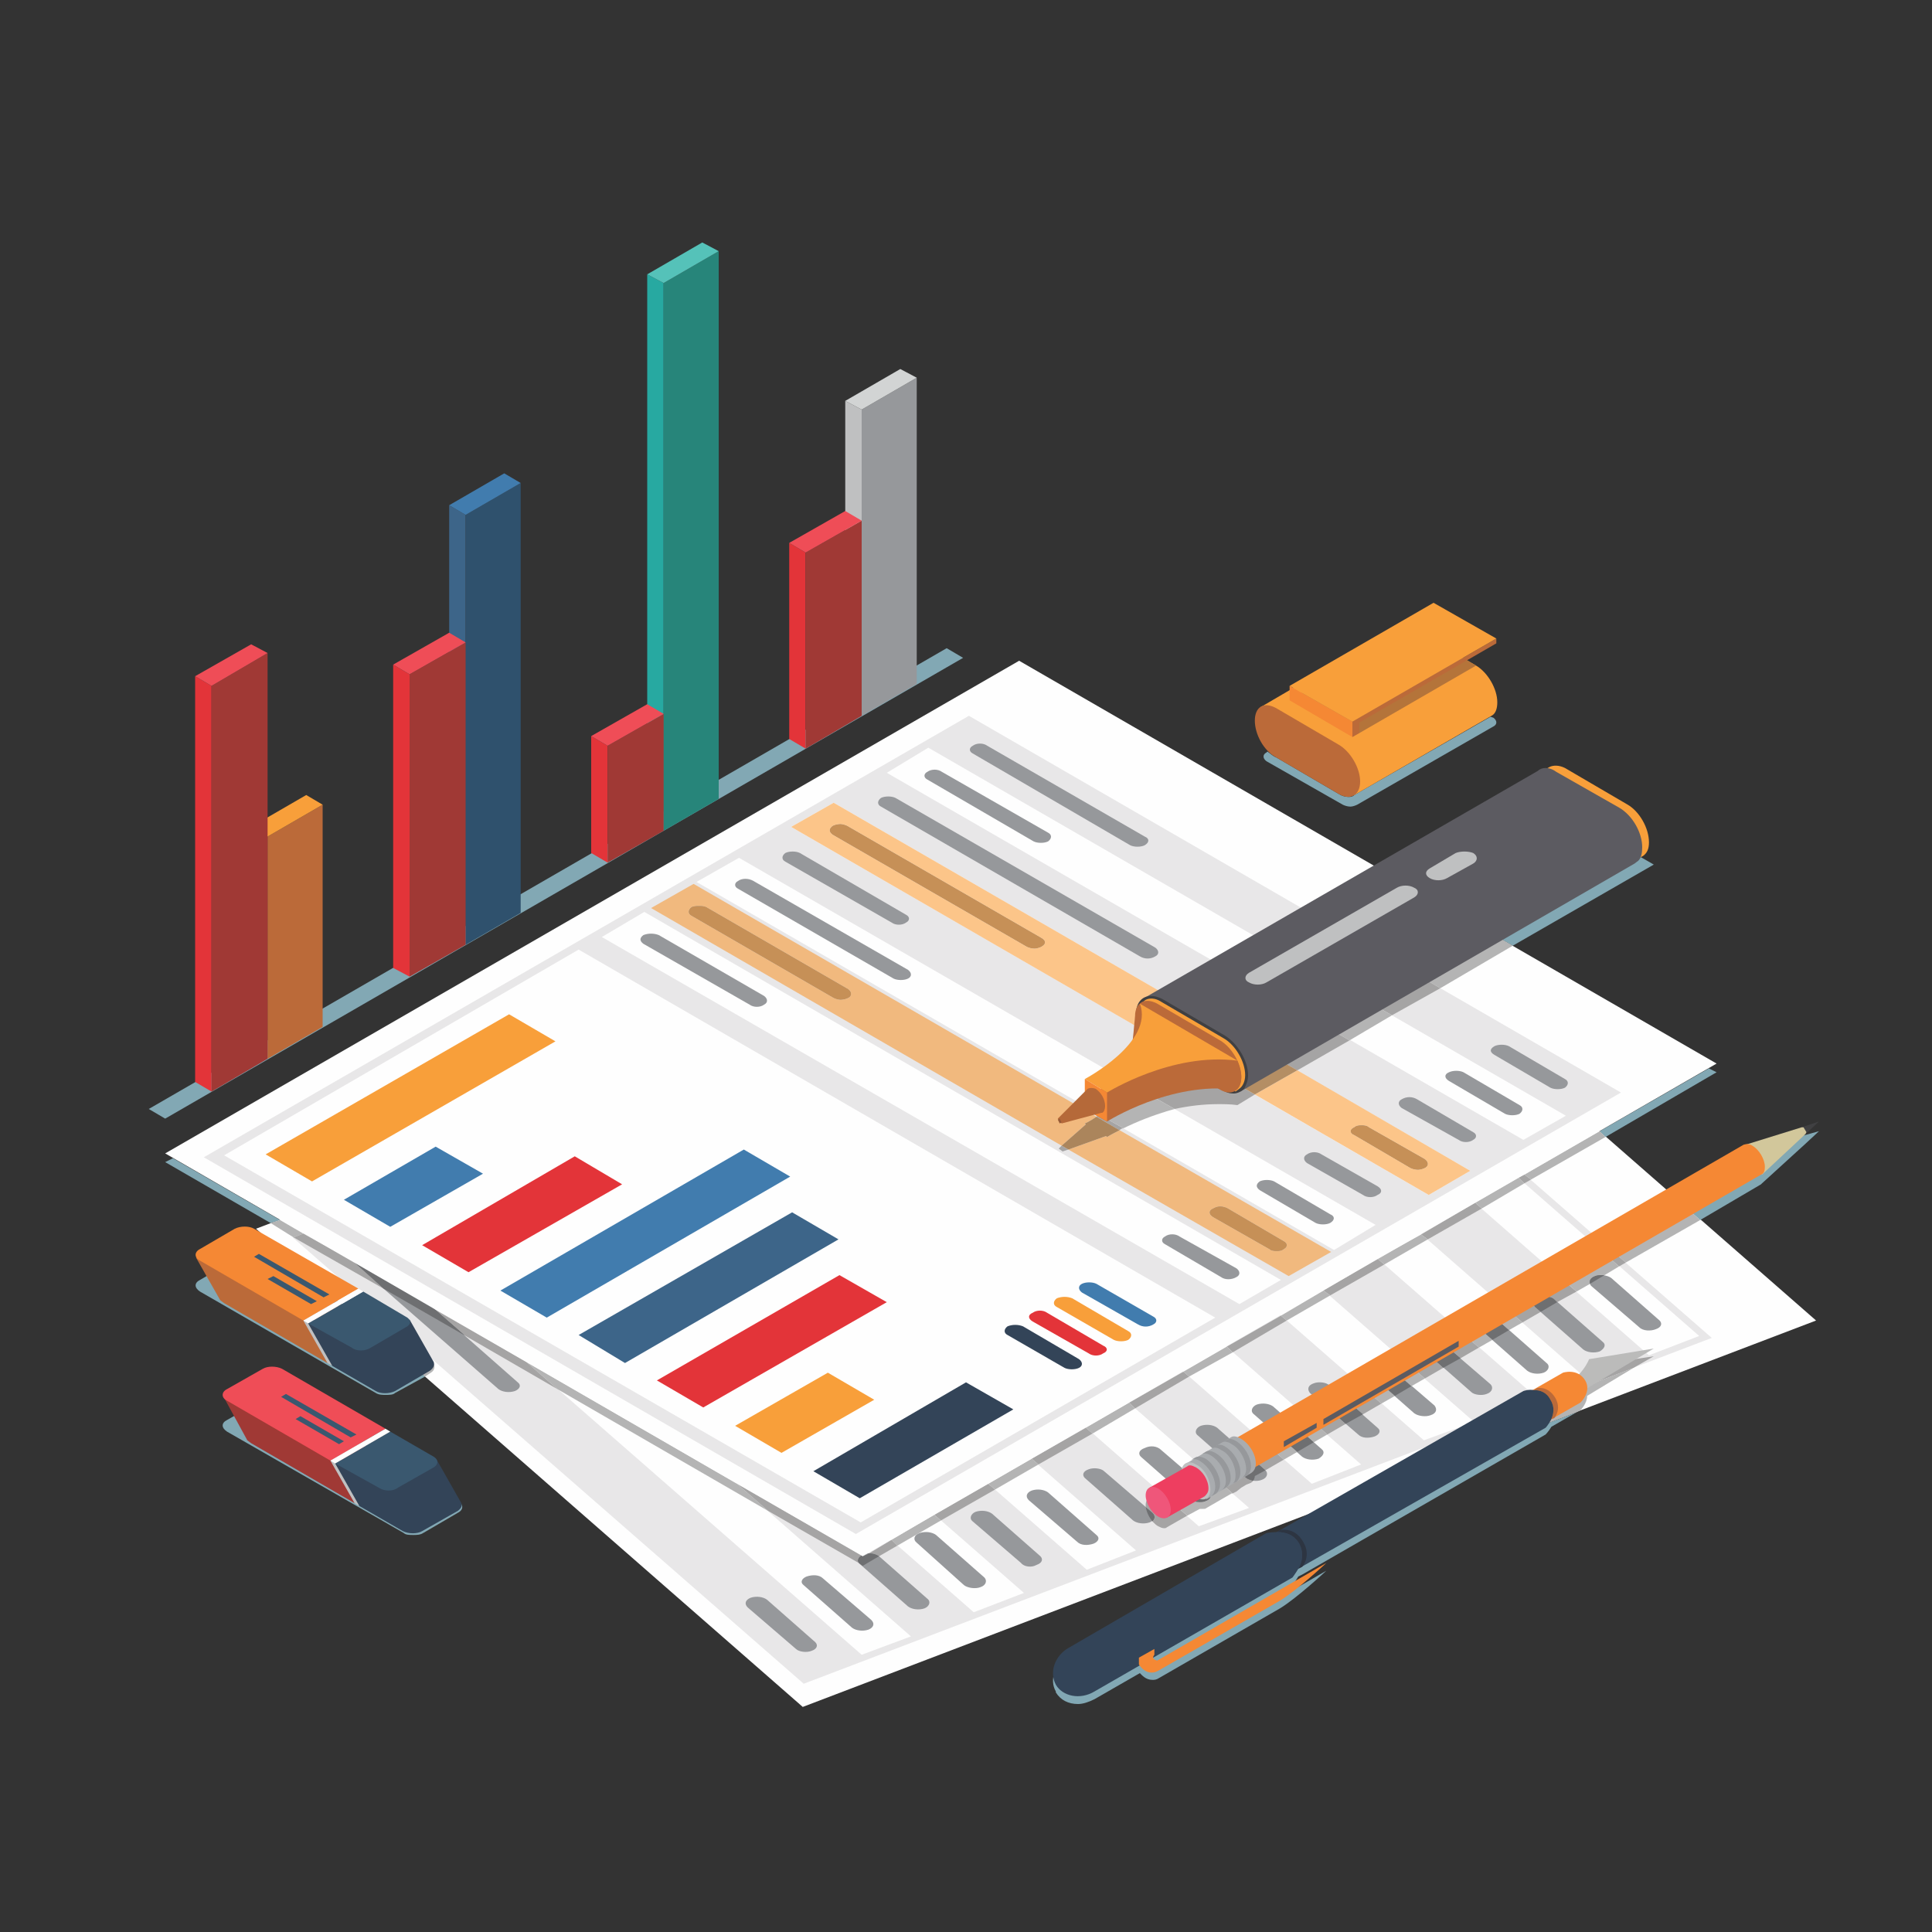 <?xml version="1.0" encoding="UTF-8"?>
<!DOCTYPE svg PUBLIC "-//W3C//DTD SVG 1.1//EN" "http://www.w3.org/Graphics/SVG/1.1/DTD/svg11.dtd">
<!-- Creator: CorelDRAW X7 -->
<svg xmlns="http://www.w3.org/2000/svg" xml:space="preserve" width="2in" height="2in" version="1.1" style="shape-rendering:geometricPrecision; text-rendering:geometricPrecision; image-rendering:optimizeQuality; fill-rule:evenodd; clip-rule:evenodd"
viewBox="0 0 2000 2000"
 xmlns:xlink="http://www.w3.org/1999/xlink">
 <rect x="0" y="0" width="2000" height="2000" fill="#333333" stroke="none"/>
 <defs>
  <style type="text/css">
   <![CDATA[
    .fil16 {fill:#FEFEFE}
    .fil24 {fill:#FCC589}
    .fil9 {fill:#F89F3A}
    .fil7 {fill:#F58834}
    .fil35 {fill:#EF567A}
    .fil6 {fill:#EF4D57}
    .fil34 {fill:#EE3E60}
    .fil22 {fill:#F1B97E}
    .fil4 {fill:#E33439}
    .fil17 {fill:#E8E7E8}
    .fil15 {fill:#D2D4D4}
    .fil32 {fill:#D2C79B}
    .fil23 {fill:#C69057}
    .fil8 {fill:#BB6A39}
    .fil30 {fill:#B56939}
    .fil25 {fill:#B4743A}
    .fil5 {fill:#A03935}
    .fil13 {fill:#BFC0C1}
    .fil36 {fill:#BBBBBA}
    .fil27 {fill:#B48E64}
    .fil31 {fill:#975A36}
    .fil19 {fill:#B4B4B4}
    .fil26 {fill:#AB855C}
    .fil33 {fill:#A9ACAF}
    .fil18 {fill:#A5A4A4}
    .fil14 {fill:#96989B}
    .fil0 {fill:#82A8B4}
    .fil20 {fill:#6E6F71}
    .fil12 {fill:#55C2B9}
    .fil28 {fill:#5C5B61}
    .fil29 {fill:#404042}
    .fil10 {fill:#27A9A1}
    .fil3 {fill:#417CAE}
    .fil11 {fill:#27857A}
    .fil1 {fill:#3D6589}
    .fil38 {fill:#3A586F}
    .fil21 {fill:#334458}
    .fil37 {fill:#2D3542}
    .fil2 {fill:#2F516D}
   ]]>
  </style>
 </defs>
 <g id="Layer_x0020_1">
  <polygon class="fil0" points="171,1158 154,1148 980,671 997,681 "/>
  <polygon class="fil1" points="482,978 465,968 465,523 482,533 "/>
  <polygon class="fil2" points="539,945 482,978 482,533 539,500 "/>
  <polygon class="fil3" points="482,533 465,523 522,490 539,500 "/>
  <polygon class="fil4" points="424,1011 407,1002 407,688 424,698 "/>
  <polygon class="fil5" points="482,978 424,1011 424,698 482,665 "/>
  <polygon class="fil6" points="424,698 407,688 465,655 482,665 "/>
  <polygon class="fil7" points="277,1096 260,1087 260,856 277,866 "/>
  <polygon class="fil8" points="334,1063 277,1096 277,866 334,833 "/>
  <polygon class="fil9" points="277,866 260,856 317,823 334,833 "/>
  <polygon class="fil4" points="219,1130 202,1120 202,700 219,710 "/>
  <polygon class="fil5" points="277,1096 219,1130 219,710 277,676 "/>
  <polygon class="fil6" points="219,710 202,700 260,667 277,676 "/>
  <polygon class="fil10" points="687,860 670,850 670,284 687,293 "/>
  <polygon class="fil11" points="744,827 687,860 687,293 744,260 "/>
  <polygon class="fil12" points="687,293 670,284 727,251 744,260 "/>
  <polygon class="fil4" points="629,893 612,883 612,762 629,772 "/>
  <polygon class="fil5" points="687,860 629,893 629,772 687,739 "/>
  <polygon class="fil6" points="629,772 612,762 670,729 687,739 "/>
  <polygon class="fil13" points="892,741 875,732 875,415 892,424 "/>
  <polygon class="fil14" points="949,708 892,741 892,424 949,391 "/>
  <polygon class="fil15" points="892,424 875,415 932,382 949,391 "/>
  <polygon class="fil4" points="834,775 817,765 817,562 834,572 "/>
  <polygon class="fil5" points="892,741 834,775 834,572 892,539 "/>
  <polygon class="fil6" points="834,572 817,562 875,529 892,539 "/>
  <polygon class="fil16" points="831,1767 265,1272 1314,872 1880,1367 "/>
  <polygon class="fil17" points="832,1743 303,1281 1243,923 1772,1385 "/>
  <polygon class="fil16" points="1707,1403 1191,951 1242,931 1759,1383 "/>
  <polygon class="fil16" points="1591,1447 1074,995 1126,975 1642,1427 "/>
  <polygon class="fil16" points="1474,1491 958,1040 1009,1020 1526,1472 "/>
  <polygon class="fil16" points="1358,1536 841,1084 893,1064 1409,1516 "/>
  <polygon class="fil16" points="1241,1580 725,1128 776,1109 1293,1561 "/>
  <polygon class="fil16" points="1125,1625 608,1173 660,1153 1176,1605 "/>
  <polygon class="fil16" points="1008,1669 492,1217 543,1197 1060,1649 "/>
  <polygon class="fil16" points="892,1713 375,1261 427,1242 943,1694 "/>
  <path class="fil14" d="M1230 966l192 167c4,4 11,4 17,2 5,-2 7,-6 3,-9l-191 -168c-4,-3 -12,-4 -17,-2 -6,2 -7,7 -4,10z"/>
  <path class="fil14" d="M1647 1331l50 43c4,4 12,4 17,2 6,-2 7,-6 4,-9l-50 -44c-4,-3 -12,-4 -17,-2 -6,2 -7,6 -4,10z"/>
  <path class="fil14" d="M1172 988l128 112c3,3 11,4 16,1 6,-2 7,-6 4,-9l-128 -112c-3,-3 -11,-4 -16,-2 -6,2 -8,7 -4,10z"/>
  <path class="fil14" d="M1659 1389l-50 -44c-3,-3 -11,-4 -16,-2 -6,2 -7,7 -4,10l50 44c4,3 11,4 17,2 5,-3 7,-7 3,-10z"/>
  <path class="fil14" d="M1390 1226l-256 -224c-4,-3 -11,-4 -17,-2 -5,3 -7,7 -3,10l256 224c3,3 11,4 16,2 6,-2 7,-7 4,-10z"/>
  <path class="fil14" d="M1601 1411l-50 -44c-4,-3 -11,-4 -17,-2 -5,3 -7,7 -3,10l50 44c4,3 11,4 17,2 5,-2 7,-7 3,-10z"/>
  <path class="fil14" d="M1056 1032l159 140c4,3 11,4 17,2 6,-2 7,-7 3,-10l-159 -139c-4,-4 -11,-5 -17,-2 -5,2 -7,6 -3,9z"/>
  <path class="fil14" d="M1543 1433l-50 -43c-4,-4 -11,-5 -17,-2 -5,2 -7,6 -3,9l50 44c3,3 11,4 16,2 6,-2 7,-7 4,-10z"/>
  <path class="fil14" d="M1241 1242l-223 -195c-4,-3 -12,-4 -17,-2 -6,2 -7,6 -4,9l224 196c4,3 11,4 17,2 5,-2 7,-6 3,-10z"/>
  <path class="fil14" d="M1485 1455l-50 -43c-4,-3 -12,-4 -17,-2 -6,2 -7,6 -4,9l50 44c4,3 12,4 17,2 6,-2 7,-6 4,-10z"/>
  <path class="fil14" d="M939 1077l96 83c3,3 11,4 16,2 6,-2 7,-6 4,-9l-96 -84c-3,-3 -11,-4 -16,-2 -6,2 -8,6 -4,10z"/>
  <path class="fil14" d="M1426 1478l-50 -44c-3,-3 -11,-4 -16,-2 -6,2 -7,6 -4,10l50 43c4,4 11,4 17,2 5,-2 7,-6 3,-9z"/>
  <path class="fil14" d="M881 1099l159 140c4,3 12,4 17,1 6,-2 7,-6 4,-9l-160 -140c-4,-3 -11,-4 -17,-2 -5,2 -7,7 -3,10z"/>
  <path class="fil14" d="M1368 1500l-50 -44c-4,-3 -11,-4 -17,-2 -5,2 -7,7 -3,10l50 44c4,3 11,4 17,2 5,-3 7,-7 3,-10z"/>
  <path class="fil14" d="M823 1121l127 112c4,3 11,4 17,2 5,-2 7,-7 3,-10l-127 -112c-4,-3 -11,-4 -17,-2 -6,3 -7,7 -3,10z"/>
  <path class="fil14" d="M1310 1522l-50 -44c-4,-3 -11,-4 -17,-2 -5,2 -7,7 -3,10l50 44c3,3 11,4 16,2 6,-2 7,-7 4,-10z"/>
  <path class="fil14" d="M764 1143l192 168c4,3 11,4 17,2 5,-2 7,-7 3,-10l-191 -167c-4,-4 -12,-5 -17,-2 -6,2 -7,6 -4,9z"/>
  <path class="fil14" d="M1252 1544l-50 -43c-4,-4 -11,-5 -17,-2 -6,2 -7,6 -4,9l50 44c4,3 12,4 17,2 6,-2 7,-7 4,-10z"/>
  <path class="fil14" d="M706 1165l96 84c3,3 11,4 16,2 6,-2 7,-6 4,-10l-96 -83c-3,-3 -11,-4 -16,-2 -6,2 -8,6 -4,9z"/>
  <path class="fil14" d="M1193 1566l-50 -43c-3,-3 -11,-4 -16,-2 -6,2 -7,6 -4,9l50 44c4,3 11,4 17,2 5,-2 7,-6 3,-10z"/>
  <path class="fil14" d="M648 1188l127 111c4,3 12,4 17,2 6,-2 7,-6 4,-9l-128 -112c-4,-3 -11,-4 -17,-2 -5,2 -7,6 -3,10z"/>
  <path class="fil14" d="M1135 1589l-50 -44c-4,-3 -11,-4 -17,-2 -5,2 -7,6 -3,10l50 43c4,4 11,4 17,2 5,-2 7,-6 3,-9z"/>
  <path class="fil14" d="M590 1210l159 139c4,4 11,5 17,2 6,-2 7,-6 3,-9l-159 -140c-4,-3 -11,-4 -17,-2 -6,2 -7,7 -3,10z"/>
  <path class="fil14" d="M1077 1611l-50 -44c-4,-3 -11,-4 -17,-2 -5,2 -7,7 -3,10l50 43c3,4 11,5 16,2 6,-2 7,-6 4,-9z"/>
  <path class="fil14" d="M775 1420l-223 -196c-4,-3 -12,-4 -17,-2 -6,2 -7,7 -4,10l224 196c4,3 11,4 17,2 5,-2 7,-7 3,-10z"/>
  <path class="fil14" d="M1019 1633l-50 -44c-4,-3 -11,-4 -17,-2 -6,2 -7,7 -3,10l49 44c4,3 12,4 17,2 6,-2 7,-7 4,-10z"/>
  <path class="fil14" d="M685 1414l-192 -167c-3,-4 -11,-5 -16,-2 -6,2 -8,6 -4,9l192 168c3,3 11,4 16,2 6,-2 8,-7 4,-10z"/>
  <path class="fil14" d="M960 1655l-50 -44c-3,-3 -11,-4 -16,-2 -6,3 -7,7 -4,10l50 44c4,3 11,4 17,2 5,-2 7,-7 3,-10z"/>
  <path class="fil14" d="M415 1276l95 84c4,3 12,4 17,2 6,-2 7,-6 4,-10l-96 -83c-4,-4 -11,-4 -17,-2 -5,2 -7,6 -3,9z"/>
  <path class="fil14" d="M902 1677l-50 -43c-4,-4 -11,-4 -17,-2 -5,2 -7,6 -3,9l50 44c4,3 11,4 17,2 5,-2 7,-6 3,-10z"/>
  <path class="fil14" d="M536 1431l-159 -140c-4,-3 -11,-4 -17,-2 -5,2 -7,6 -3,10l159 139c4,3 11,4 17,2 5,-2 7,-6 3,-9z"/>
  <path class="fil14" d="M844 1700l-50 -44c-4,-3 -11,-4 -17,-2 -5,2 -7,6 -3,10l50 43c3,3 11,4 16,2 6,-2 7,-6 4,-9z"/>
  <path class="fil18" d="M889 1618l-94 -54 -32 -28 129 74c-4,2 -5,6 -3,8zm-312 -180l-95 -55 -31 -27 94 54 32 28z"/>
  <polygon class="fil19" points="795,1564 577,1438 545,1410 763,1536 "/>
  <polygon class="fil0" points="1662,1177 1656,1171 1769,1106 1777,1110 "/>
  <polygon class="fil19" points="1585,1221 1578,1216 1656,1171 1662,1177 "/>
  <path class="fil18" d="M910 1611c-3,-2 -6,-3 -10,-3 -1,0 -1,0 -2,1l25 -15 6 6 -19 11zm64 -37l-7 -6 56 -32 7 6 -56 32zm101 -58l-7 -6 56 -32 7 6 -56 32zm100 -58l-6 -6 56 -32 6 5 -56 33zm101 -58l-6 -6 56 -32 6 5 -56 33zm101 -59l-7 -5 56 -33 7 6 -56 32zm101 -58l-7 -5 56 -33 7 6 -56 32zm100 -58l-6 -6 6 -3 7 5 -7 4z"/>
  <polygon class="fil19" points="1534,1251 1527,1245 1572,1219 1578,1225 "/>
  <polygon class="fil19" points="1433,1309 1426,1303 1471,1278 1478,1283 "/>
  <polygon class="fil19" points="1332,1367 1326,1362 1370,1336 1377,1341 "/>
  <polygon class="fil19" points="1231,1425 1225,1420 1270,1394 1276,1400 "/>
  <polygon class="fil19" points="1131,1484 1124,1478 1169,1452 1175,1458 "/>
  <polygon class="fil19" points="1030,1542 1023,1536 1068,1510 1075,1516 "/>
  <polygon class="fil19" points="929,1600 923,1594 967,1568 974,1574 "/>
  <polygon class="fil0" points="280,1266 171,1203 179,1199 290,1263 "/>
  <polygon class="fil19" points="304,1281 280,1266 290,1263 314,1277 "/>
  <polygon class="fil18" points="397,1334 304,1281 314,1277 366,1306 "/>
  <path class="fil20" d="M893 1621l-4 -3c-2,-2 -1,-6 3,-8l1 1 5 -2c1,-1 1,-1 2,-1 4,0 7,1 10,3l-17 10z"/>
  <polygon class="fil20" points="482,1383 397,1334 366,1306 451,1356 "/>
  <polygon class="fil16" points="893,1611 171,1194 1055,684 1777,1101 "/>
  <polygon class="fil17" points="886,1588 211,1198 1003,741 1678,1131 "/>
  <polygon class="fil16" points="891,1576 232,1196 599,983 1258,1364 "/>
  <polygon class="fil21" points="1000,1431 842,1523 890,1551 1049,1459 "/>
  <polygon class="fil9" points="761,1476 809,1504 905,1449 857,1421 "/>
  <polygon class="fil4" points="680,1429 728,1457 918,1348 869,1320 "/>
  <polygon class="fil1" points="599,1382 647,1411 868,1283 820,1255 "/>
  <polygon class="fil3" points="518,1336 566,1364 818,1218 770,1190 "/>
  <polygon class="fil4" points="437,1289 485,1317 644,1226 595,1197 "/>
  <polygon class="fil3" points="356,1242 404,1270 500,1215 451,1187 "/>
  <polygon class="fil9" points="275,1195 323,1223 575,1078 527,1050 "/>
  <path class="fil3" d="M1194 1363l-59 -34c-4,-2 -11,-2 -15,0 -4,2 -4,6 0,9l58 33c5,3 11,3 16,0 4,-2 4,-6 0,-8z"/>
  <path class="fil9" d="M1168 1378l-58 -34c-5,-2 -11,-2 -16,0 -4,3 -4,7 0,9l59 34c4,2 11,2 15,0 4,-3 4,-7 0,-9z"/>
  <path class="fil4" d="M1142 1393l-58 -34c-4,-3 -11,-3 -15,0 -5,2 -5,6 0,9l58 33c4,3 11,3 15,0 5,-2 5,-6 0,-8z"/>
  <path class="fil21" d="M1117 1407l-58 -34c-5,-2 -11,-2 -16,0 -4,3 -4,7 0,9l59 34c4,2 11,2 15,0 4,-2 4,-6 0,-9z"/>
  <polygon class="fil16" points="1577,1180 918,800 961,774 1621,1155 "/>
  <polygon class="fil16" points="1479,1237 819,856 863,831 1522,1212 "/>
  <polygon class="fil16" points="1381,1294 721,913 765,888 1424,1268 "/>
  <polygon class="fil16" points="1283,1350 623,970 667,944 1326,1325 "/>
  <path class="fil14" d="M1007 780l163 95c4,2 11,2 15,0 5,-3 5,-7 0,-9l-163 -94c-4,-3 -11,-3 -15,0 -4,2 -4,6 0,8z"/>
  <path class="fil14" d="M1620 1117l-58 -34c-4,-2 -11,-2 -15,0 -5,3 -5,6 0,9l58 34c4,2 11,2 15,0 4,-3 4,-7 0,-9z"/>
  <path class="fil14" d="M960 807l110 64c4,2 11,2 15,0 4,-3 4,-7 0,-9l-110 -63c-4,-3 -11,-3 -15,0 -4,2 -4,6 0,8z"/>
  <path class="fil14" d="M1573 1144l-58 -34c-4,-2 -11,-2 -15,0 -5,2 -5,6 0,9l58 34c4,2 11,2 15,0 4,-3 4,-7 0,-9z"/>
  <path class="fil14" d="M912 835l268 155c5,3 11,3 16,0 4,-2 4,-6 0,-9l-269 -155c-4,-2 -11,-2 -15,0 -4,3 -4,7 0,9z"/>
  <path class="fil14" d="M1525 1172l-58 -34c-5,-3 -11,-3 -16,0 -4,2 -4,6 0,9l59 33c4,3 11,3 15,0 4,-2 4,-6 0,-8z"/>
  <path class="fil14" d="M862 864l201 116c4,2 11,2 15,0 5,-3 5,-6 0,-9l-201 -116c-4,-2 -11,-2 -15,0 -4,3 -4,6 0,9z"/>
  <path class="fil14" d="M1475 1200l-58 -33c-4,-3 -11,-3 -15,0 -5,2 -5,6 0,8l58 34c4,2 11,2 15,0 4,-2 4,-6 0,-9z"/>
  <path class="fil14" d="M813 892l110 63c4,3 11,3 15,0 4,-2 4,-6 0,-8l-110 -64c-4,-2 -11,-2 -15,0 -4,3 -4,7 0,9z"/>
  <path class="fil14" d="M1426 1228l-58 -33c-4,-3 -11,-3 -15,0 -4,2 -4,6 0,9l58 33c4,3 11,3 15,0 5,-2 5,-6 0,-9z"/>
  <path class="fil14" d="M764 920l161 93c4,2 11,2 15,0 4,-2 4,-6 0,-9l-160 -92c-5,-3 -12,-3 -16,0 -4,2 -4,6 0,8z"/>
  <path class="fil14" d="M1377 1257l-58 -34c-4,-2 -11,-2 -15,0 -4,3 -4,6 0,9l58 34c4,2 11,2 15,0 5,-3 5,-7 0,-9z"/>
  <path class="fil14" d="M716 948l147 85c4,2 11,2 15,0 4,-2 4,-6 0,-9l-147 -85c-4,-2 -11,-2 -15,0 -4,3 -4,7 0,9z"/>
  <path class="fil14" d="M1329 1285l-58 -34c-4,-3 -11,-3 -15,0 -5,2 -5,6 0,9l58 33c4,3 11,3 15,0 4,-2 4,-6 0,-8z"/>
  <path class="fil22" d="M1334 1321l-228 -131 39 -14 1 1c0,0 5,-3 13,-7l219 126 -44 25zm-71 -72c-3,0 -5,1 -7,2 -5,2 -5,6 0,9l58 33c2,2 5,2 8,2 2,0 5,0 7,-2 4,-2 4,-6 0,-8l-58 -34c-2,-1 -5,-2 -8,-2zm-164 -63l-425 -246 44 -25 417 241c-7,5 -12,7 -12,7l1 1 -25 22zm-375 -248c-3,0 -6,0 -8,1 -4,3 -4,7 0,9l147 85c2,1 5,2 7,2 3,0 6,-1 8,-2 4,-2 4,-6 0,-9l-147 -85c-2,-1 -5,-1 -7,-1z"/>
  <path class="fil23" d="M870 1035c-2,0 -5,-1 -7,-2l-147 -85c-4,-2 -4,-6 0,-9 2,-1 5,-1 8,-1 2,0 5,0 7,1l147 85c4,3 4,7 0,9 -2,1 -5,2 -8,2z"/>
  <path class="fil23" d="M1322 1295c-3,0 -6,0 -8,-2l-58 -33c-5,-3 -5,-7 0,-9 2,-1 4,-2 7,-2 3,0 6,1 8,2l58 34c4,2 4,6 0,8 -2,2 -5,2 -7,2z"/>
  <path class="fil22" d="M1479 1237l-180 -104 180 104zm-281 -162l-379 -219 44 -25 0 0 -44 25 379 219z"/>
  <path class="fil24" d="M1479 1237l-180 -104 44 -25 179 104 -43 25zm-70 -72c-2,0 -5,0 -7,2 -5,2 -5,6 0,8l58 34c2,1 5,2 8,2 2,0 5,-1 7,-2 4,-2 4,-6 0,-9l-58 -33c-2,-2 -5,-2 -8,-2zm-211 -90l-379 -219 44 -25 379 219 -44 25zm-328 -222c-3,0 -6,1 -8,2 -4,3 -4,6 0,9l201 116c2,1 5,2 8,2 2,0 5,-1 7,-2 5,-3 5,-6 0,-9l-201 -116c-2,-1 -5,-2 -7,-2z"/>
  <path class="fil23" d="M1071 982c-3,0 -6,-1 -8,-2l-201 -116c-4,-3 -4,-6 0,-9 2,-1 5,-2 8,-2 2,0 5,1 7,2l201 116c5,3 5,6 0,9 -2,1 -5,2 -7,2z"/>
  <path class="fil23" d="M1468 1211c-3,0 -6,-1 -8,-2l-58 -34c-5,-2 -5,-6 0,-8 2,-2 5,-2 7,-2 3,0 6,0 8,2l58 33c4,3 4,7 0,9 -2,1 -5,2 -7,2z"/>
  <path class="fil14" d="M666 977l110 63c4,3 11,3 15,0 4,-2 4,-6 0,-9l-109 -63c-5,-2 -11,-2 -16,0 -4,3 -4,6 0,9z"/>
  <path class="fil14" d="M1280 1313l-59 -33c-4,-3 -11,-3 -15,0 -4,2 -4,6 0,8l58 34c4,3 11,3 16,0 4,-2 4,-6 0,-9z"/>
  <path class="fil0" d="M1398 835c-3,0 -6,-1 -8,-2l-79 -45c-4,-3 -4,-7 0,-9l1 -1c3,2 6,5 9,6l65 38c3,2 7,3 10,3 2,0 4,0 6,-2l0 0 141 -81 3 1c4,3 4,7 0,9l-141 81c-2,1 -5,2 -7,2z"/>
  <path class="fil9" d="M1550 727c0,-14 -10,-31 -22,-38l-65 -38c-6,-3 -12,-4 -16,-2l0 0 -142 83 0 1c-1,3 -2,6 -2,11 0,14 10,31 22,38l65 38c4,2 8,3 12,3l0 0 142 -82c4,-2 6,-7 6,-14z"/>
  <path class="fil8" d="M1386 771l-65 -38c-13,-7 -22,-1 -22,13 0,14 9,31 22,38l65 38c12,7 22,1 22,-13 0,-14 -10,-31 -22,-38z"/>
  <polygon class="fil25" points="1407,759 1341,721 1463,651 1528,689 "/>
  <polygon class="fil7" points="1335,710 1335,725 1400,763 1400,747 "/>
  <polygon class="fil8" points="1549,661 1400,747 1400,763 1407,759 1407,748 1549,666 "/>
  <polygon class="fil9" points="1549,661 1400,747 1335,710 1484,624 "/>
  <polygon class="fil0" points="1566,979 1468,922 1614,839 1712,895 "/>
  <polygon class="fil19" points="1491,1023 1391,965 1468,922 1566,979 "/>
  <path class="fil18" d="M1100 1192l-4 -3 3 -3 7 4 -6 2zm59 -22l-24 -14c1,-1 2,-2 3,-2l25 14c-2,0 -3,1 -4,2zm57 -22l-44 -25c8,-12 13,-24 8,-37l18 -11 101 58 -18 11c-7,-1 -14,-1 -20,-1 -16,0 -31,2 -45,5zm127 -40l-101 -58 55 -31 100 58 -54 31zm98 -57l-100 -57 50 -29 100 58 -50 28z"/>
  <polygon class="fil19" points="1397,1077 1297,1019 1341,994 1441,1051 "/>
  <polygon class="fil19" points="1343,1108 1242,1050 1242,1050 1343,1108 "/>
  <path class="fil19" d="M1163 1168l-25 -14c11,-8 25,-19 34,-31l44 25c-22,6 -41,14 -53,20z"/>
  <path class="fil26" d="M1106 1190l-7 -4 25 -22 -1 -1c0,0 5,-2 12,-7l24 14c-8,4 -13,7 -13,7l-1 -1 -39 14z"/>
  <polygon class="fil26" points="1299,1133 1198,1075 "/>
  <polygon class="fil27" points="1299,1133 1198,1075 1242,1050 1343,1108 "/>
  <path class="fil9" d="M1707 872c0,-15 -10,-32 -22,-39l-65 -38c-6,-3 -12,-3 -16,-1l0 0 -9 5 1 1c-2,3 -3,7 -3,11 0,14 10,31 22,39l65 37c5,3 9,4 12,3l0 1 9 -5c4,-3 6,-7 6,-14z"/>
  <path class="fil8" d="M1676 838l-65 -38c-12,-7 -22,-1 -22,13 0,14 10,32 22,39l65 37c13,8 22,2 22,-12 0,-15 -9,-32 -22,-39z"/>
  <path class="fil28" d="M1676 836l-65 -37c-4,-3 -8,-4 -11,-4 -3,0 -6,1 -8,3l0 0 -409 236 101 96 408 -236 0 0 4 -3c3,-3 4,-8 4,-14 0,-15 -10,-33 -24,-41z"/>
  <path class="fil13" d="M1446 919l-153 88c-5,3 -5,8 0,10 5,3 13,3 18,0l153 -88c5,-3 5,-8 0,-10 -5,-3 -13,-3 -18,0z"/>
  <path class="fil13" d="M1507 883l-27 16c-5,3 -5,7 0,10 5,3 13,3 18,0l27 -15c5,-3 5,-8 0,-11 -5,-2 -13,-2 -18,0z"/>
  <path class="fil29" d="M1277 1132l0 0c-4,0 -8,-1 -12,-4l-65 -37c-13,-8 -24,-26 -24,-41 0,-12 6,-19 16,-19 3,0 7,1 11,3l65 38c13,8 24,26 24,41 0,6 -2,10 -4,14 -3,3 -7,5 -11,5z"/>
  <path class="fil9" d="M1289 1113c0,-14 -10,-31 -22,-38l-65 -38c-6,-4 -12,-4 -16,-2l0 0 -4 3 0 1c-2,3 -3,6 -3,11 0,14 10,31 23,38l65 38c4,2 8,3 11,3l1 1 4 -3c3,-2 6,-7 6,-14z"/>
  <path class="fil8" d="M1263 1077l-65 -38c-13,-7 -23,-1 -23,13 0,14 10,31 23,39l65 37c12,7 22,1 22,-13 0,-14 -10,-31 -22,-38z"/>
  <path class="fil8" d="M1280 1128l-100 -58c-4,13 -57,78 -57,78l23 13c0,0 66,-42 134,-33z"/>
  <path class="fil8" d="M1280 1128c-1,0 -37,-15 -77,-7 -1,2 -31,-21 -34,-26 7,-25 3,-47 11,-56 11,14 97,58 101,59 8,19 2,28 -1,30z"/>
  <path class="fil9" d="M1281 1098l-101 -59c15,40 -57,78 -57,78l23 14c0,0 67,-42 135,-33z"/>
  <polygon class="fil7" points="1146,1161 1123,1148 1123,1117 1146,1131 "/>
  <path class="fil30" d="M1144 1145c0,-7 -4,-14 -10,-18 -3,-1 -6,-1 -8,0l-31 31 4 5 41 -11 0 0 1 0c2,-1 3,-4 3,-7z"/>
  <polygon class="fil31" points="1099,1162 1097,1163 1095,1159 1097,1158 "/>
  <polygon class="fil0" points="1760,1263 1732,1238 1805,1195 1807,1195 1807,1195 1865,1176 1883,1171 1869,1184 1824,1225 1824,1225 1823,1226 "/>
  <polygon class="fil19" points="1683,1307 1654,1282 1732,1238 1760,1263 "/>
  <path class="fil18" d="M1205 1582c-2,0 -4,-1 -6,-2 -2,-1 -4,-3 -6,-5 3,-3 3,-6 0,-9l-7 -6c0,0 0,-1 0,-2 0,-4 2,-7 4,-8l10 -6 29 25 -21 12c-1,1 -2,1 -3,1zm71 -36l-34 -30 15 -9 1 0 3 -2 29 25c1,1 4,2 7,3 0,1 -1,1 -2,2l-5 2 0 0 -5 3 -5 4 -4 2zm34 -24c0,0 0,0 0,0l-29 -25 20 -11 28 25 -19 11zm64 -37l-28 -25 19 -11 28 25 -19 11zm37 -21l-29 -25 19 -11 29 25 -19 11zm64 -37l-29 -25 56 -32 29 25 -19 11 -19 -16c-2,-2 -6,-4 -10,-4 -3,0 -5,1 -7,2 -5,2 -7,6 -3,9l21 19 -19 11zm101 -58l-29 -25 56 -32 29 25 -20 11 -3 -3c-2,-2 -6,-3 -10,-3 -2,0 -4,0 -6,1 -6,2 -7,7 -4,10l6 5 -19 11zm100 -58l-28 -25 6 -4 29 25 -7 4z"/>
  <path class="fil19" d="M1632 1337l-29 -25 45 -26 28 25 -15 9c-1,0 -2,0 -3,0 -3,0 -5,0 -7,1 -5,2 -6,5 -5,8l-14 8z"/>
  <path class="fil19" d="M1531 1395l-29 -25 45 -26 29 25 -14 8 -11 -10c-2,-2 -6,-3 -10,-3 -2,0 -5,1 -7,1 -5,3 -7,7 -3,10l14 12 -14 8z"/>
  <path class="fil19" d="M1430 1453l-29 -25 14 -8 29 25 -14 8zm31 -18l-26 -23c-1,-1 -2,-1 -3,-2l14 -8 29 25 -14 8z"/>
  <path class="fil19" d="M1329 1511l-28 -25 13 -8 29 25 -14 8zm31 -18l-28 -25 14 -8 28 25 -14 8z"/>
  <path class="fil19" d="M1229 1569l-29 -25 14 -8 17 16c3,2 7,3 11,3 2,0 4,0 6,-1 6,-2 7,-7 4,-10l-24 -20 14 -8 34 30 -1 0 -26 15c-1,1 -2,1 -4,1 -1,0 -2,0 -3,0l-13 7z"/>
  <path class="fil20" d="M1646 1329c-1,-3 0,-6 5,-8 2,-1 4,-1 7,-1 1,0 2,0 3,0l-15 9z"/>
  <path class="fil20" d="M1595 1358l-6 -5c-3,-3 -2,-8 4,-10 2,-1 4,-1 6,-1 4,0 8,1 10,3l3 3 -17 10z"/>
  <path class="fil20" d="M1545 1387l-14 -12c-4,-3 -2,-7 3,-10 2,0 5,-1 7,-1 4,0 8,1 10,3l11 10 -17 10z"/>
  <path class="fil20" d="M1494 1416l-21 -19c-4,-3 -2,-7 3,-9 2,-1 4,-2 7,-2 4,0 8,2 10,4l19 16 -18 10z"/>
  <path class="fil20" d="M1444 1445l-29 -25 17 -10c1,1 2,1 3,2l26 23 -17 10z"/>
  <polygon class="fil20" points="1393,1474 1365,1449 1382,1439 1411,1464 "/>
  <polygon class="fil20" points="1343,1503 1314,1478 1332,1468 1360,1493 "/>
  <path class="fil20" d="M1297 1533c-3,-1 -6,-2 -7,-3l-29 -25 3 -2 1 0 9 -5c1,-1 2,-1 4,-1 1,0 2,0 3,0l0 0 29 25c0,0 0,0 0,0l-11 6c0,2 -1,4 -2,5z"/>
  <path class="fil20" d="M1242 1555c-4,0 -8,-1 -11,-3l-17 -16 10 -5c0,-3 2,-5 4,-7l0 0 24 20c3,3 2,8 -4,10 -2,1 -4,1 -6,1z"/>
  <path class="fil20" d="M1193 1575c-4,-5 -6,-10 -7,-15l7 6c3,3 3,6 0,9z"/>
  <polygon class="fil29" points="1869,1174 1883,1161 1865,1167 "/>
  <polygon class="fil32" points="1807,1185 1824,1216 1869,1174 1870,1172 1867,1167 1865,1167 "/>
  <path class="fil7" d="M1274 1492l18 31 531 -307c3,-1 4,-4 4,-8 0,-8 -6,-18 -13,-22 -3,-2 -6,-2 -9,-1l-531 307z"/>
  <polygon class="fil28" points="1510,1394 1510,1388 1370,1469 1370,1475 "/>
  <polygon class="fil28" points="1363,1478 1363,1473 1329,1492 1329,1498 "/>
  <path class="fil9" d="M1283 1492c7,5 13,14 13,22 0,9 -6,12 -13,8 -7,-4 -13,-14 -13,-22 0,-8 6,-12 13,-8z"/>
  <path class="fil29" d="M1283 1503c2,1 4,4 4,6 0,3 -2,4 -4,3 -2,-2 -4,-5 -4,-7 0,-3 2,-4 4,-2z"/>
  <path class="fil33" d="M1228 1515l21 37 46 -27c3,-2 5,-5 5,-10 0,-10 -7,-21 -16,-26 -4,-2 -7,-3 -10,-1l-46 27z"/>
  <path class="fil13" d="M1238 1516c9,4 15,16 15,26 0,9 -6,13 -15,8 -8,-4 -15,-16 -15,-26 0,-9 7,-13 15,-8z"/>
  <path class="fil14" d="M1243 1513c8,5 15,16 15,26 0,5 -2,8 -4,10l5 -3c2,-2 4,-5 4,-10 0,-9 -7,-21 -15,-26 -4,-2 -8,-3 -11,-1l-5 3c3,-2 7,-2 11,1z"/>
  <path class="fil14" d="M1254 1507c8,5 15,16 15,26 0,5 -2,8 -5,10l5 -3c3,-2 5,-5 5,-10 0,-10 -7,-21 -16,-26 -4,-2 -7,-3 -10,-1l-5 3c3,-2 6,-2 11,1z"/>
  <path class="fil14" d="M1264 1501c9,4 15,16 15,26 0,5 -1,8 -4,9l5 -2c2,-2 4,-5 4,-10 0,-10 -7,-21 -15,-26 -4,-3 -8,-3 -11,-1l-4 3c2,-2 6,-2 10,1z"/>
  <path class="fil14" d="M1275 1495c8,4 15,16 15,26 0,4 -2,8 -5,9l5 -2c3,-2 5,-5 5,-10 0,-10 -7,-21 -15,-26 -5,-3 -8,-3 -11,-1l-5 2c3,-1 7,-1 11,2z"/>
  <path class="fil34" d="M1190 1540l18 31 39 -22c2,-2 4,-4 4,-8 0,-9 -6,-18 -13,-22 -4,-2 -7,-3 -9,-1l-39 22z"/>
  <path class="fil35" d="M1199 1541c7,4 13,14 13,22 0,8 -6,11 -13,7 -7,-4 -13,-14 -13,-22 0,-8 6,-11 13,-7z"/>
  <path class="fil0" d="M1116 1764c-10,0 -18,-4 -23,-12l0 -1c-7,-12 -1,-29 13,-38l205 -118c0,0 4,-2 10,-2 0,0 1,0 1,0l1 0 2 -1 67 -39 240 -91 -26 15c-3,5 -6,8 -6,8l-252 145 0 0 -4 2c-3,5 -6,9 -6,9l-144 83c1,2 4,3 4,3l175 -101c0,0 -30,28 -48,39l-125 72c-3,2 -5,2 -7,2 -7,0 -11,-5 -13,-7l-47 27c-6,3 -12,5 -17,5z"/>
  <path class="fil19" d="M1392 1553l122 -69 177 -68 -48 29c0,8 -7,15 -7,15l-4 2 -240 91z"/>
  <path class="fil18" d="M1514 1484l63 -37c0,0 4,-1 9,-1 1,0 1,0 2,0l1 0 2 1 51 -20 -3 -2c5,-6 6,-11 6,-11l67 -10 -21 12 -177 68z"/>
  <path class="fil19" d="M1591 1447l-2 -1 2 -2 0 0 27 -15c0,0 3,-1 7,-1 3,0 6,0 10,2 1,-2 3,-4 4,-5l3 2 -51 20z"/>
  <path class="fil36" d="M1645 1407l67 -11 -109 65c0,0 -7,-16 14,-26 21,-9 28,-28 28,-28z"/>
  <path class="fil7" d="M1618 1421c0,0 15,-5 23,8 7,12 -5,23 -5,23l-260 149c-10,6 -22,3 -27,-5l0 -1c-5,-8 -1,-19 9,-25l260 -149z"/>
  <path class="fil8" d="M1605 1449c5,8 3,15 1,20l3 -1c0,0 8,-9 1,-21 -8,-13 -19,-10 -19,-10l-3 2c6,0 13,2 17,10z"/>
  <path class="fil21" d="M1285 1607c-12,7 -17,21 -11,32l0 0c6,11 21,14 33,6l293 -167c0,0 3,-3 6,-9 2,-5 4,-12 -1,-20 -4,-8 -11,-10 -17,-10 -6,-1 -11,1 -11,1l-292 167z"/>
  <path class="fil37" d="M1345 1598c5,10 3,19 -1,26l4 -2c0,0 10,-11 1,-26 -9,-16 -24,-12 -24,-12l-3 2c8,0 17,2 23,12z"/>
  <path class="fil21" d="M1106 1706c-14,8 -20,25 -13,38l0 0c7,12 25,16 40,7l205 -118c0,0 3,-4 6,-9 4,-7 6,-16 1,-26 -6,-10 -15,-12 -23,-12 -6,0 -11,1 -11,1l-205 119z"/>
  <path class="fil7" d="M1179 1723c0,0 8,14 21,6l125 -72c18,-11 48,-39 48,-39l-175 101c0,0 -7,-1 -3,-6l0 -6 -16 9 0 6 0 1z"/>
  <path class="fil0" d="M399 1444c-3,0 -7,0 -10,-2l-182 -105c-6,-4 -6,-9 0,-12l36 -21c3,-2 7,-3 10,-3 4,0 8,1 10,3l113 65 64 56 -31 17c-2,2 -6,2 -10,2z"/>
  <path class="fil19" d="M440 1425l-64 -56 70 40c5,3 5,9 0,12l-6 4z"/>
  <polygon class="fil8" points="203,1302 255,1283 309,1328 396,1378 339,1411 232,1349 228,1346 "/>
  <path class="fil21" d="M322 1365l51 28 51 -27 25 44c1,3 0,6 -4,9l-36 21c-6,3 -15,3 -20,0l-45 -26 -4 -3 -23 -41 5 -5z"/>
  <polygon class="fil13" points="344,1414 319,1370 320,1366 314,1367 339,1411 "/>
  <path class="fil38" d="M376 1337l44 26c6,3 6,8 0,11l-36 21c-6,4 -15,4 -20,0l-45 -25 57 -33z"/>
  <path class="fil7" d="M314 1367l-107 -62c-6,-3 -6,-9 0,-12l36 -21c6,-3 15,-3 20,0l108 62 -57 33z"/>
  <polygon class="fil38" points="268,1298 341,1340 335,1343 263,1301 "/>
  <polygon class="fil38" points="328,1347 322,1350 277,1324 283,1321 "/>
  <polygon class="fil16" points="319,1370 376,1337 371,1334 314,1367 "/>
  <path class="fil0" d="M428 1589c-4,0 -8,0 -10,-2l-183 -105c-6,-4 -6,-9 0,-12l37 -21c2,-2 6,-3 10,-3 3,0 7,1 10,3l182 105c6,3 6,9 0,12l-36 21c-3,2 -7,2 -10,2z"/>
  <polygon class="fil5" points="232,1447 284,1429 337,1473 424,1523 367,1556 260,1494 256,1491 "/>
  <path class="fil21" d="M350 1510l51 28 51 -27 25 44c2,3 1,6 -3,9l-37 21c-5,3 -14,3 -20,0l-45 -26 -3 -3 -24 -41 5 -5z"/>
  <polygon class="fil13" points="372,1559 347,1515 348,1511 342,1512 367,1556 "/>
  <path class="fil38" d="M404 1482l45 26c5,3 5,8 0,11l-37 21c-5,4 -14,4 -20,0l-45 -25 57 -33z"/>
  <path class="fil6" d="M342 1512l-107 -62c-6,-3 -6,-9 0,-12l37 -21c5,-3 14,-3 20,0l107 62 -57 33z"/>
  <polygon class="fil38" points="296,1443 369,1485 363,1488 291,1446 "/>
  <polygon class="fil38" points="356,1492 351,1495 306,1469 311,1466 "/>
  <polygon class="fil16" points="347,1515 404,1482 399,1479 342,1512 "/>
 </g>
</svg>
